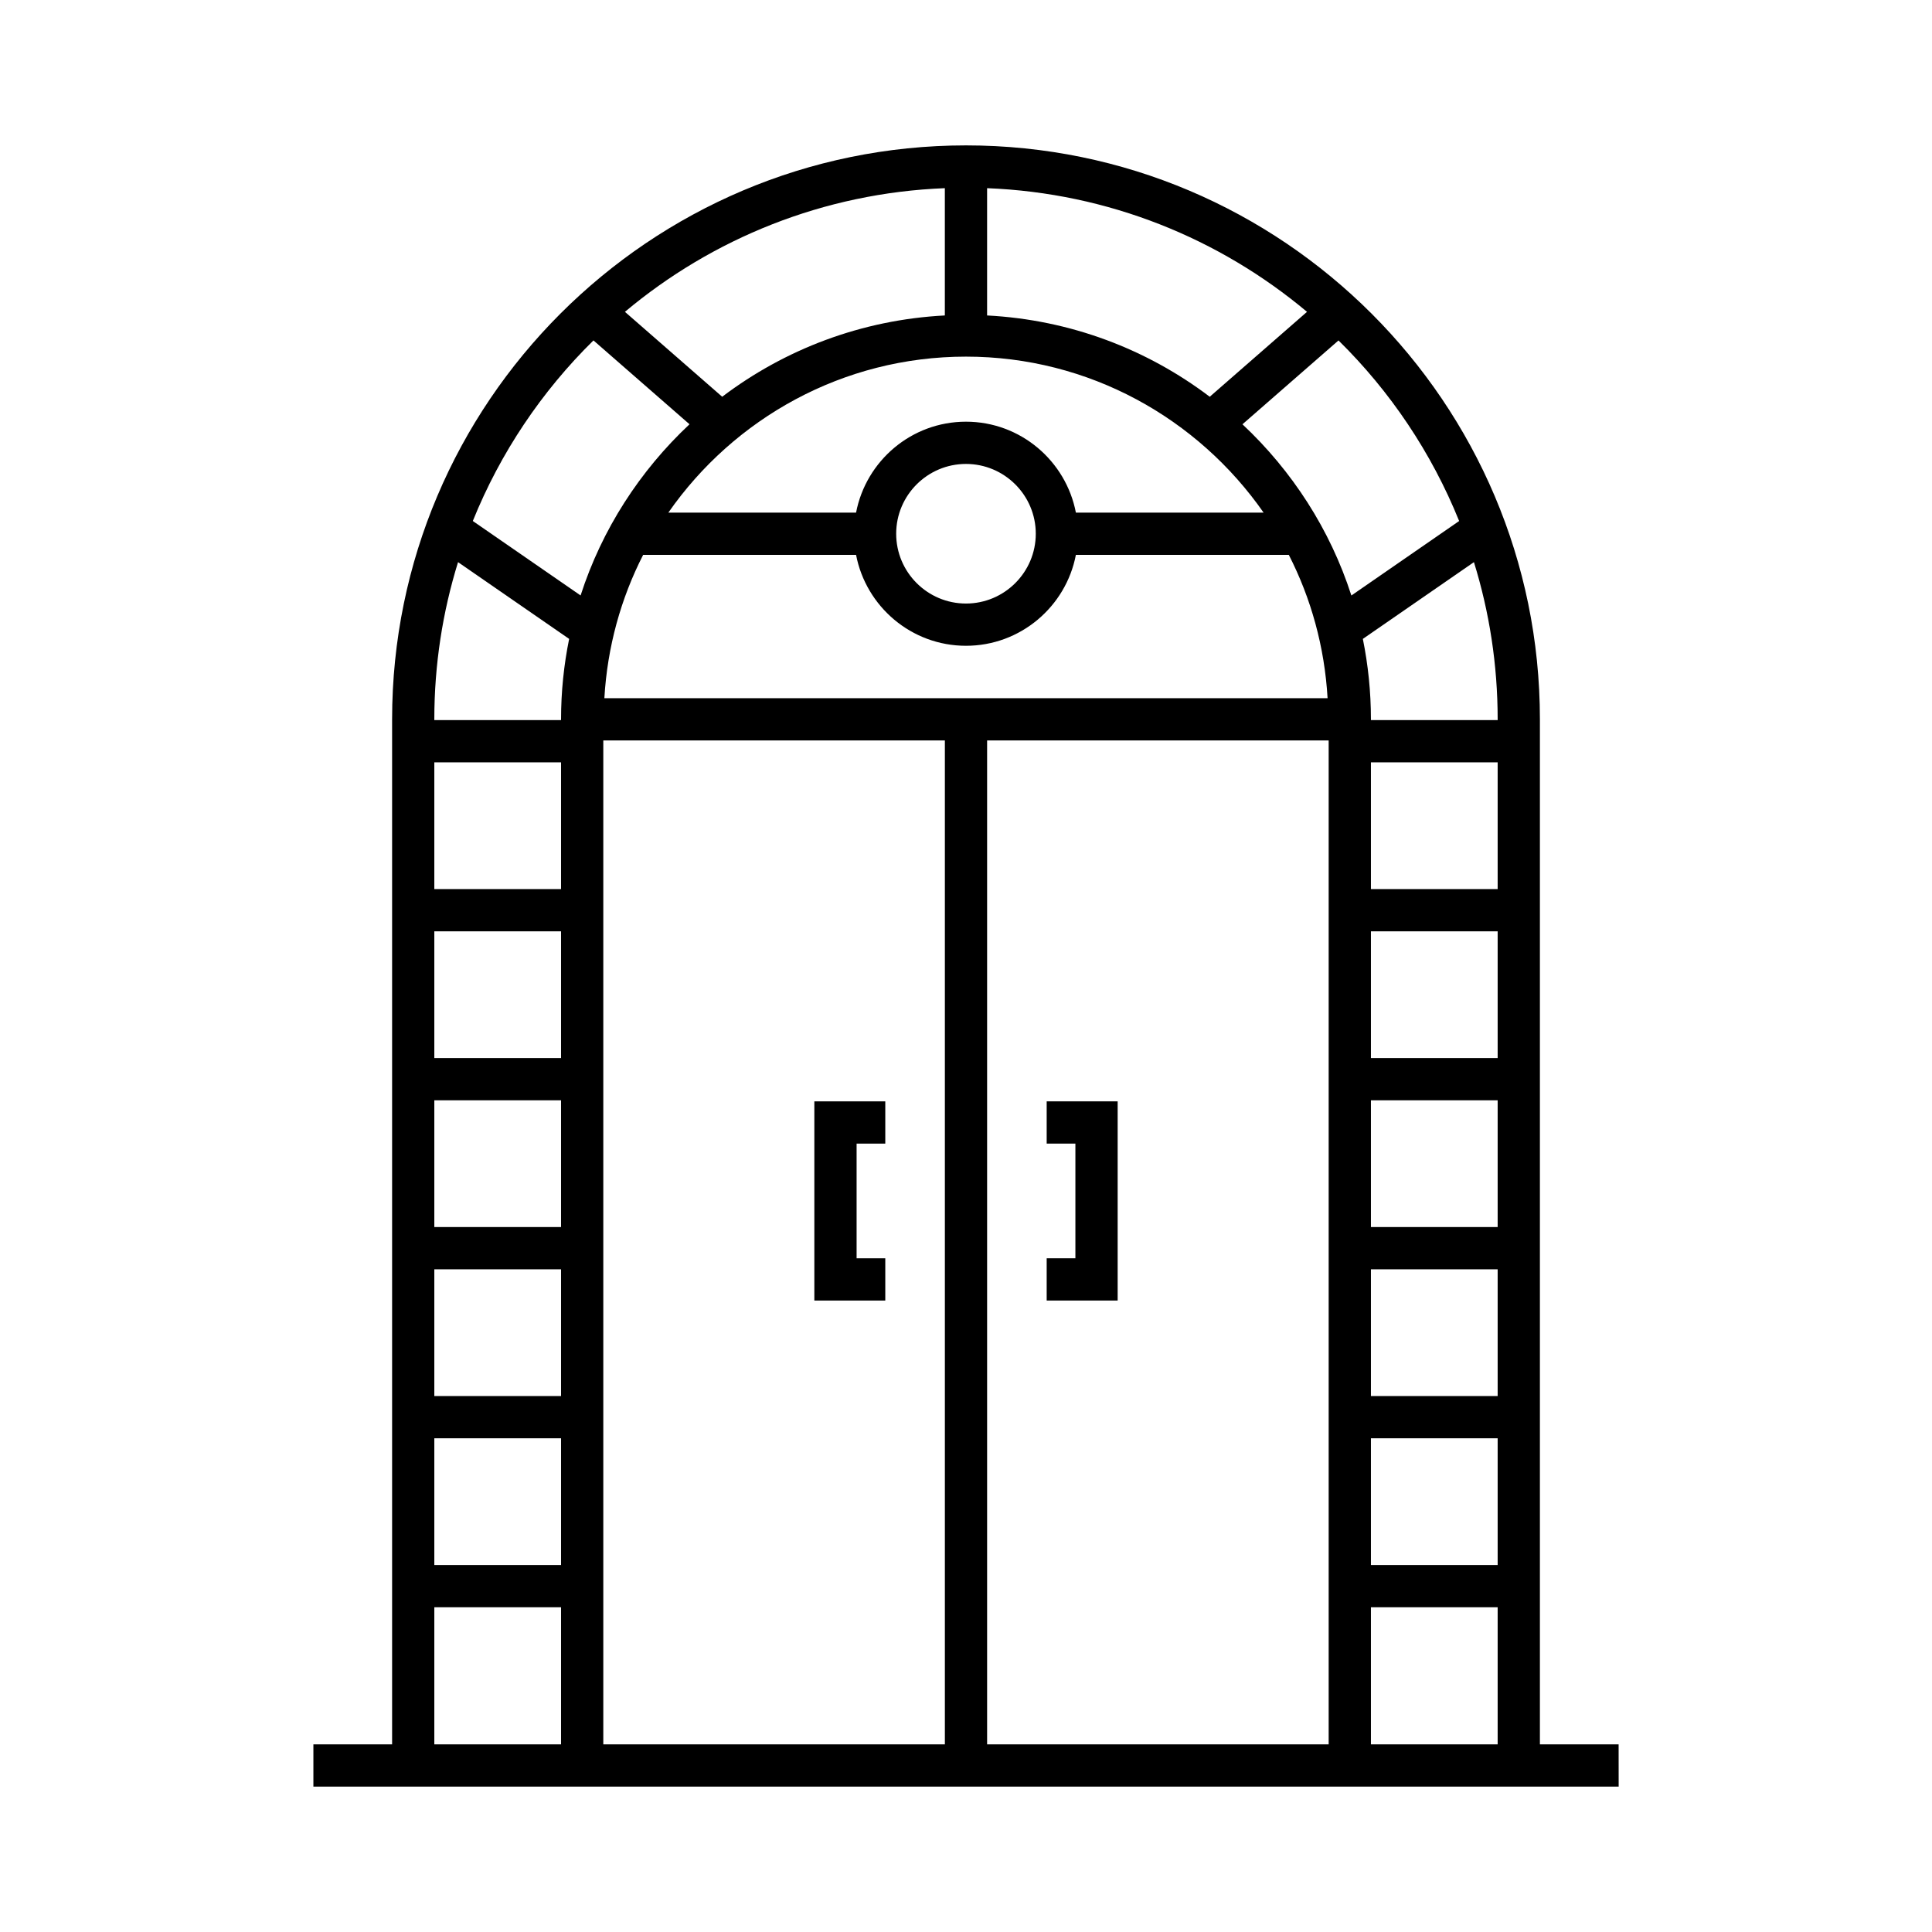 <?xml version="1.0" encoding="UTF-8"?>
<!-- Uploaded to: ICON Repo, www.iconrepo.com, Generator: ICON Repo Mixer Tools -->
<svg fill="#000000" width="800px" height="800px" version="1.1" viewBox="144 144 512 512" xmlns="http://www.w3.org/2000/svg">
 <g>
  <path d="m572.95 606.28h-20.859v-271.66c0-83.867-68.23-152.09-152.09-152.09-83.867 0-152.09 68.227-152.09 152.09v271.66h-20.859v11.195h345.91zm-167.36-412.41c32.191 1.266 61.637 13.367 84.781 32.77l-25.777 22.504c-16.594-12.574-36.906-20.395-59.004-21.543zm73.273 85.977h-49.742c-2.633-13.699-14.676-24.094-29.129-24.094-14.457 0-26.496 10.395-29.125 24.094h-49.746c17.379-24.945 46.23-41.336 78.871-41.336s61.488 16.391 78.871 41.336zm-78.871 35.293c14.457 0 26.5-10.395 29.129-24.098h56.426c5.894 11.523 9.484 24.371 10.277 37.984l-191.66 0.004c0.789-13.613 4.383-26.461 10.277-37.984l56.426-0.004c2.629 13.703 14.672 24.098 29.129 24.098zm-18.496-29.695c0-10.199 8.297-18.496 18.496-18.496s18.5 8.297 18.5 18.496-8.297 18.5-18.5 18.5c-10.199 0-18.496-8.297-18.496-18.5zm12.898-91.574v33.73c-22.098 1.148-42.406 8.969-59.004 21.543l-25.777-22.504c23.145-19.402 52.59-31.504 84.781-32.77zm-101.71 412.41h-33.586v-36.336h33.586zm0-47.531h-33.586v-33.586h33.586zm0-44.785h-33.586v-33.586h33.586zm0-44.781h-33.586v-33.586h33.586zm0-44.785h-33.586v-33.586h33.586zm0-44.781h-33.586v-33.586h33.586zm0-44.992v0.211h-33.586v-0.211c0-14.492 2.203-28.48 6.289-41.652l29.441 20.34c-1.398 6.891-2.144 14.016-2.144 21.312zm-23.383-52.555c7.309-18.113 18.262-34.375 31.973-47.855l25.453 22.219c-13.137 12.316-23.215 27.836-28.863 45.367zm125.1 324.21h-90.52v-266.06h90.52zm101.71 0h-90.516v-266.06h90.516zm-22.848-349.84 25.453-22.219c13.711 13.48 24.66 29.738 31.973 47.855l-28.559 19.738c-5.648-17.539-15.73-33.059-28.867-45.375zm67.633 349.84h-33.586v-36.336h33.586zm0-47.531h-33.586v-33.586h33.586zm0-44.785h-33.586v-33.586h33.586zm0-44.781h-33.586v-33.586h33.586zm0-44.785h-33.586v-33.586h33.586zm0-44.781h-33.586v-33.586h33.586zm0-44.781h-33.586v-0.211c0-7.297-0.746-14.418-2.141-21.309l29.438-20.344c4.082 13.168 6.289 27.156 6.289 41.652z"/>
  <path d="m378.61 477.46h-7.602v-30.391h7.602v-11.195h-18.801v52.785h18.801z"/>
  <path d="m440.19 435.87h-18.809v11.195h7.609v30.391h-7.609v11.199h18.809z"/>
 </g>
</svg>